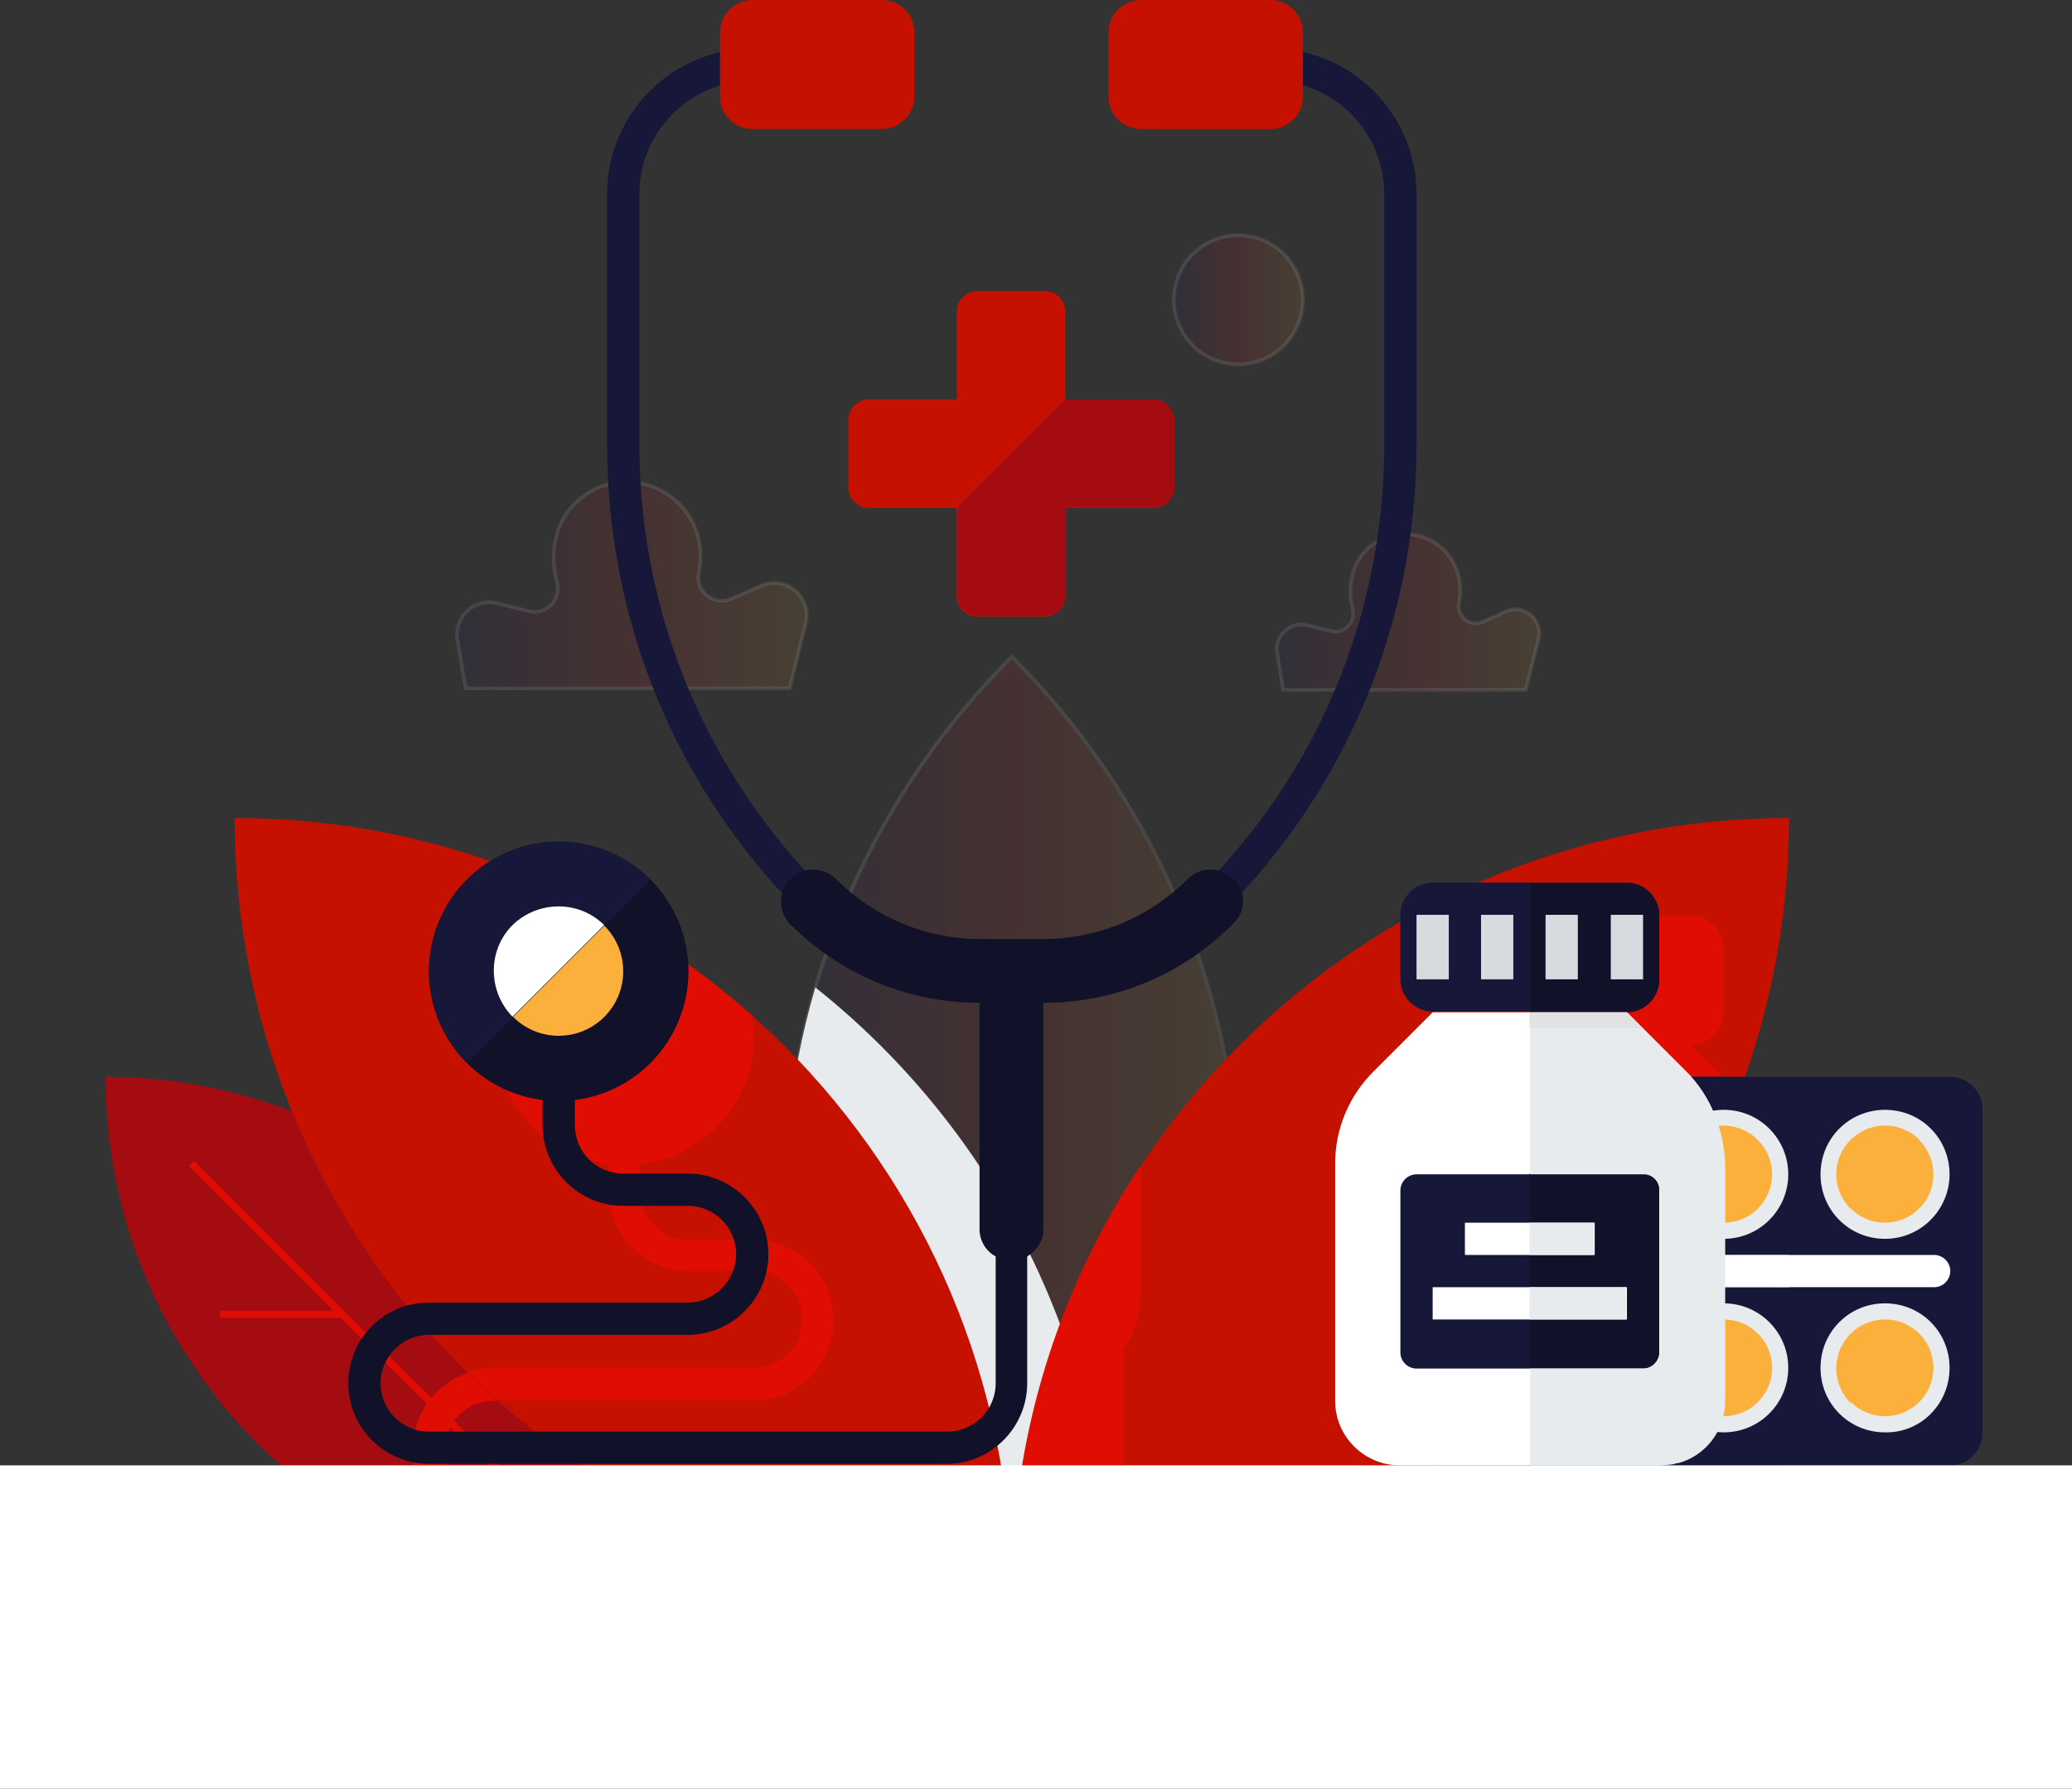 <?xml version="1.0" encoding="utf-8"?>
<!-- Generator: Adobe Illustrator 23.0.4, SVG Export Plug-In . SVG Version: 6.00 Build 0)  -->
<svg version="1.1" id="_x2014_ÎÓÈ_x5F_1" xmlns="http://www.w3.org/2000/svg" xmlns:xlink="http://www.w3.org/1999/xlink"
	 x="0px" y="0px" width="282.6px" height="244px" viewBox="0 0 282.6 244" style="enable-background:new 0 0 282.6 244;"
	 xml:space="preserve">
<rect x="0" y="0" width="282.6" height="244" fill="#333333" stroke="none"/>
<style type="text/css">
	.st0{opacity:0.1;fill:url(#SVGID_1_);stroke:#FFFFFF;stroke-width:0.5;stroke-miterlimit:10;}
	.st1{opacity:0.1;fill:url(#SVGID_2_);stroke:#FFFFFF;stroke-width:0.5;stroke-miterlimit:10;}
	.st2{opacity:0.1;fill:url(#SVGID_3_);stroke:#FFFFFF;stroke-width:0.5;stroke-miterlimit:10;}
	.st3{opacity:0.1;}
	.st4{fill:url(#SVGID_4_);stroke:#FFFFFF;stroke-width:0.5;stroke-miterlimit:10;}
	.st5{fill:#E8EBED;}
	.st6{fill:#C61000;}
	.st7{fill:#E00D03;}
	.st8{fill:#A40C11;}
	.st9{fill:none;stroke:#E00D03;stroke-miterlimit:10;}
	.st10{fill:#17173A;}
	.st11{fill:#AEB6BF;}
	.st12{fill:#E5E5E5;}
	.st13{fill:#4183D7;}
	.st14{fill:#FBB03B;}
	.st15{fill:#FFFFFF;}
	.st16{fill:#8DB5E7;}
	.st17{fill:#11112A;}
	.st18{fill:#D6DBDF;}
	.st19{fill:#E2E2E2;}
	.st20{fill:url(#SVGID_5_);}
	.st21{fill:url(#SVGID_6_);}
</style>
<linearGradient id="SVGID_1_" gradientUnits="userSpaceOnUse" x1="160.029" y1="40.942" x2="177.69" y2="40.942">
	<stop  offset="0" style="stop-color:#1B1464"/>
	<stop  offset="0.5" style="stop-color:#ED1C24"/>
	<stop  offset="1" style="stop-color:#FBB03B"/>
</linearGradient>
<circle class="st0" cx="168.9" cy="40.9" r="8.8"/>
<linearGradient id="SVGID_2_" gradientUnits="userSpaceOnUse" x1="62.362" y1="79.879" x2="110.039" y2="79.879">
	<stop  offset="0" style="stop-color:#1B1464"/>
	<stop  offset="0.5" style="stop-color:#ED1C24"/>
	<stop  offset="1" style="stop-color:#FBB03B"/>
</linearGradient>
<path class="st1" d="M103.8,79.9l-4.1,1.8c-2.3,1-4.9-1-4.4-3.5l0,0c0.7-3.3-0.1-6.8-2.5-9.3c-4-4.2-10.6-4.2-14.6,0
	c-2.3,2.4-3.1,6-2.5,9.3l0.3,1.3c0.5,2.5-1.6,4.4-3.8,3.9l-4.4-1.1c-3.1-0.8-5.9,1.9-5.4,5l1.1,6.6H79h13.2h15.5l2.2-8.9
	C110.8,81.5,107.2,78.4,103.8,79.9z"/>
<linearGradient id="SVGID_3_" gradientUnits="userSpaceOnUse" x1="174.29" y1="83.391" x2="210.047" y2="83.391">
	<stop  offset="0" style="stop-color:#1B1464"/>
	<stop  offset="0.5" style="stop-color:#ED1C24"/>
	<stop  offset="1" style="stop-color:#FBB03B"/>
</linearGradient>
<path class="st2" d="M205.4,83.4l-3.1,1.4c-1.8,0.8-3.7-0.7-3.3-2.6l0,0c0.5-2.5-0.1-5.1-1.9-7c-3-3.1-7.9-3.1-10.9,0
	c-1.7,1.8-2.3,4.5-1.9,7l0.2,1c0.4,1.8-1.2,3.3-2.9,2.9l-3.3-0.8c-2.3-0.6-4.5,1.4-4.1,3.8l0.8,5h11.6h9.9h11.6l1.7-6.7
	C210.6,84.6,207.9,82.3,205.4,83.4z"/>
<g class="st3">
	<linearGradient id="SVGID_4_" gradientUnits="userSpaceOnUse" x1="106.949" y1="164.571" x2="169.024" y2="164.571">
		<stop  offset="0" style="stop-color:#1B1464"/>
		<stop  offset="0.5" style="stop-color:#ED1C24"/>
		<stop  offset="1" style="stop-color:#FBB03B"/>
	</linearGradient>
	<path class="st4" d="M138,89.6L138,89.6c41.4,41.4,41.4,108.5,0,149.9v0v0C96.6,198.1,96.6,131,138,89.6L138,89.6z"/>
</g>
<path class="st5" d="M111.2,134.7c-7.5,25.6-5.1,53.5,7.1,77.7c10.3,3.4,21.4,5.2,32.9,5.2C151.2,184,135.6,154.1,111.2,134.7z"/>
<path class="st6" d="M138,217.6L138,217.6c58.5,0,106-47.4,106-106l0,0l0,0C185.4,111.6,138,159,138,217.6L138,217.6z"/>
<path class="st7" d="M153.4,183.9c1.4-2.1,2.2-4.6,2.2-7.3V159c-9.9,14.8-16.1,32.3-17.4,51.1c1.3,0.5,2.7,0.8,4.1,0.8
	c6.1,0,11-5,11-11V183.9z"/>
<path class="st8" d="M14.4,146.9L14.4,146.9c39,0,70.6,31.6,70.6,70.6l0,0l0,0C46,217.6,14.4,185.9,14.4,146.9L14.4,146.9z"/>
<line class="st9" x1="85" y1="217.6" x2="26.1" y2="158.7"/>
<line class="st9" x1="46.7" y1="179.3" x2="30" y2="179.3"/>
<path class="st7" d="M235.1,138.1v-8.8c0-2.4-2-4.4-4.4-4.4h-13.2v17.7v20.6v1.5h12.3c2.9-5,5.4-10.2,7.4-15.6l-6.5-6.5
	C233.1,142.5,235.1,140.5,235.1,138.1z"/>
<g>
	<path class="st6" d="M32,111.6L32,111.6c58.5,0,106,47.4,106,106l0,0l0,0C79.5,217.6,32,170.1,32,111.6L32,111.6z"/>
</g>
<path class="st10" d="M204.2,146.9H266c2.4,0,4.4,2,4.4,4.4v44.2c0,2.4-2,4.4-4.4,4.4h-61.8c-2.4,0-4.4-2-4.4-4.4v-44.2
	C199.8,148.9,201.8,146.9,204.2,146.9z"/>
<path class="st10" d="M244,163.1c0-4.7-1.9-9.2-5.2-12.5l-3.7-3.7h-30.9c-2.4,0-4.4,2-4.4,4.4v44.2c0,2.4,2,4.4,4.4,4.4h38.5
	c0.8-1.3,1.2-2.8,1.2-4.4V163.1z"/>
<path class="st11" d="M206.4,171.2c-1.2,0-2.2,1-2.2,2.2s1,2.2,2.2,2.2H244v-4.4H206.4z"/>
<circle class="st12" cx="213" cy="186.6" r="8.8"/>
<circle class="st5" cx="235.1" cy="186.6" r="8.8"/>
<path class="st5" d="M265.9,186.6c0-4.9-3.9-8.8-8.8-8.8c-4.9,0-8.8,3.9-8.8,8.8s3.9,8.8,8.8,8.8C262,195.5,265.9,191.5,265.9,186.6
	z"/>
<circle class="st13" cx="213" cy="186.6" r="6.6"/>
<circle class="st14" cx="235.1" cy="186.6" r="6.6"/>
<circle class="st14" cx="257.1" cy="186.6" r="6.6"/>
<circle class="st12" cx="213" cy="160.2" r="8.8"/>
<circle class="st5" cx="235.1" cy="160.2" r="8.8"/>
<path class="st5" d="M265.9,160.2c0-4.9-3.9-8.8-8.8-8.8c-4.9,0-8.8,3.9-8.8,8.8s3.9,8.8,8.8,8.8C262,169,265.9,165,265.9,160.2z"/>
<circle class="st13" cx="213" cy="160.2" r="6.6"/>
<circle class="st14" cx="235.1" cy="160.2" r="6.6"/>
<circle class="st14" cx="257.1" cy="160.2" r="6.6"/>
<path class="st15" d="M263.8,171.2h-57.4c-1.2,0-2.2,1-2.2,2.2l0,0c0,1.2,1,2.2,2.2,2.2h57.4c1.2,0,2.2-1,2.2-2.2l0,0
	C266,172.2,265,171.2,263.8,171.2z"/>
<path class="st14" d="M261.8,182c-2.6-2.6-6.8-2.6-9.4,0c-2.6,2.6-2.6,6.8,0,9.4L261.8,182z"/>
<path class="st14" d="M239.7,182c-2.6-2.6-6.8-2.6-9.4,0c-2.6,2.6-2.6,6.8,0,9.4L239.7,182z"/>
<path class="st16" d="M217.7,182c-2.6-2.6-6.8-2.6-9.4,0c-2.6,2.6-2.6,6.8,0,9.4L217.7,182z"/>
<path class="st14" d="M261.8,155.5c-2.6-2.6-6.8-2.6-9.4,0c-2.6,2.6-2.6,6.8,0,9.4L261.8,155.5z"/>
<path class="st14" d="M239.7,155.5c-2.6-2.6-6.8-2.6-9.4,0c-2.6,2.6-2.6,6.8,0,9.4L239.7,155.5z"/>
<path class="st16" d="M217.7,155.5c-2.6-2.6-6.8-2.6-9.4,0c-2.6,2.6-2.6,6.8,0,9.4L217.7,155.5z"/>
<circle class="st14" cx="257.1" cy="186.6" r="4.4"/>
<circle class="st14" cx="257.1" cy="160.2" r="4.4"/>
<g>
	<path class="st10" d="M221.9,120.4h-26.5c-2.4,0-4.4,2-4.4,4.4v8.8c0,2.4,2,4.4,4.4,4.4h26.5c2.4,0,4.4-2,4.4-4.4v-8.8
		C226.3,122.4,224.3,120.4,221.9,120.4z"/>
	<path class="st15" d="M230,146.2l-8.1-8.1h-26.5l-8.1,8.1c-3.3,3.3-5.2,7.8-5.2,12.5v32.4c0,4.9,4,8.8,8.8,8.8h35.3
		c4.9,0,8.8-4,8.8-8.8v-32.4C235.1,154,233.3,149.5,230,146.2z"/>
	<path class="st10" d="M224.1,160.2h-30.9c-1.2,0-2.2,1-2.2,2.2v22.1c0,1.2,1,2.2,2.2,2.2h30.9c1.2,0,2.2-1,2.2-2.2v-22.1
		C226.3,161.1,225.3,160.2,224.1,160.2z"/>
	<path class="st17" d="M221.9,138.1c2.4,0,4.4-2,4.4-4.4v-8.8c0-2.4-2-4.4-4.4-4.4h-13.2v17.7H221.9z"/>
	<g>
		<g>
			<rect x="219.7" y="124.8" class="st18" width="4.4" height="8.8"/>
		</g>
		<g>
			<rect x="210.8" y="124.8" class="st18" width="4.4" height="8.8"/>
		</g>
		<g>
			<rect x="202" y="124.8" class="st18" width="4.4" height="8.8"/>
		</g>
		<g>
			<rect x="193.2" y="124.8" class="st18" width="4.4" height="8.8"/>
		</g>
	</g>
	<path class="st17" d="M208.6,186.6h15.5c1.2,0,2.2-1,2.2-2.2v-22.1c0-1.2-1-2.2-2.2-2.2h-15.5V186.6z"/>
	<g>
		<rect x="199.8" y="166.8" class="st15" width="17.7" height="4.4"/>
	</g>
	<g>
		<rect x="195.4" y="175.6" class="st15" width="26.5" height="4.4"/>
	</g>
	<g>
		<path class="st5" d="M230,146.2l-8.1-8.1h-13.2v20.6v1.5h15.5c1.2,0,2.2,1,2.2,2.2v22.1c0,1.2-1,2.2-2.2,2.2h-15.5v8.8v4.4h17.7
			c0.4,0,0.7,0,1.1-0.1c0.1,0,0.2,0,0.3,0c0.3,0,0.6-0.1,0.9-0.2c0.1,0,0.1,0,0.2,0c3.7-1,6.4-4.4,6.4-8.5v-32.4
			C235.1,154,233.3,149.5,230,146.2z"/>
		<rect x="208.6" y="175.6" class="st5" width="13.2" height="4.4"/>
		<rect x="208.6" y="166.8" class="st5" width="8.8" height="4.4"/>
	</g>
	<polygon class="st19" points="221.9,138.1 208.6,138.1 208.6,140.3 224.1,140.3 	"/>
</g>
<g>
	<path class="st7" d="M102.7,191.1c6.1,0,11-4.9,11-11c0-6.1-5-11-11-11h-8.8c-3.7,0-6.6-3-6.6-6.6v-3.6c8.7-1.1,15.5-8.4,15.5-17.4
		c0-1-0.1-2-0.3-3c-6.3-5.6-13.2-10.4-20.6-14.4c-8.2,1.5-14.4,8.7-14.4,17.3c0,9,6.8,16.3,15.5,17.4v3.6c0,6.1,5,11,11,11h8.8
		c3.7,0,6.6,3,6.6,6.6c0,3.7-3,6.6-6.6,6.6H67.3c-1.2,0-2.4,0.2-3.5,0.6c1.3,1.3,2.7,2.6,4.1,3.8H102.7z"/>
	<path class="st7" d="M61.1,199.9c-0.2-0.7-0.4-1.4-0.4-2.2c0-3.7,3-6.6,6.6-6.6h0.6c-1.4-1.2-2.8-2.5-4.1-3.8
		c-4.4,1.5-7.5,5.6-7.5,10.4c0,0.8,0.1,1.5,0.2,2.2H61.1z"/>
</g>
<path class="st6" d="M157.3,54.5h-12v-12c0-1.5-1.2-2.8-2.8-2.8h-9.2c-1.5,0-2.8,1.2-2.8,2.8v12h-12c-1.5,0-2.8,1.2-2.8,2.8v9.2
	c0,1.5,1.2,2.8,2.8,2.8h12v12c0,1.5,1.2,2.8,2.8,2.8h9.2c1.5,0,2.8-1.2,2.8-2.8v-12h12c1.5,0,2.8-1.2,2.8-2.8v-9.2
	C160.1,55.7,158.8,54.5,157.3,54.5z"/>
<g>
	<path class="st10" d="M166.7,124.6l-3.1-3.1c16.3-16.3,25.2-37.9,25.2-60.9V26.5c0-8.5-6.9-15.5-15.5-15.5V6.6
		c11,0,19.9,8.9,19.9,19.9v34.1C193.2,84.7,183.8,107.5,166.7,124.6z"/>
</g>
<g>
	<path class="st10" d="M109.3,124.6c-17.1-17.1-26.5-39.8-26.5-64V26.5c0-11,8.9-19.9,19.9-19.9V11c-8.5,0-15.5,6.9-15.5,15.5v34.1
		c0,23,9,44.6,25.2,60.9L109.3,124.6z"/>
</g>
<g>
	<linearGradient id="SVGID_5_" gradientUnits="userSpaceOnUse" x1="110.867" y1="123.001" x2="110.867" y2="123.001">
		<stop  offset="0.25" style="stop-color:#FFFFFF"/>
		<stop  offset="0.427" style="stop-color:#FCFCFC"/>
		<stop  offset="0.57" style="stop-color:#F2F3F5"/>
		<stop  offset="0.7" style="stop-color:#E1E4E7"/>
		<stop  offset="0.823" style="stop-color:#C9CED5"/>
		<stop  offset="0.94" style="stop-color:#ABB3BD"/>
		<stop  offset="1" style="stop-color:#98A2AE"/>
	</linearGradient>
	<path class="st20" d="M110.9,123"/>
</g>
<path class="st17" d="M168.2,119.9c-1.7-1.7-4.5-1.7-6.2,0c-5.3,5.3-12.3,8.2-19.7,8.2h-8.6c-7.4,0-14.4-2.9-19.7-8.2
	c-1.7-1.7-4.5-1.7-6.2,0c-1.7,1.7-1.7,4.5,0,6.2c6.9,6.9,16.1,10.7,25.8,10.7v30.9c0,1.6,0.9,3,2.2,3.7v17.3c0,3.7-3,6.6-6.6,6.6
	H58.5c-3.7,0-6.6-3-6.6-6.6s3-6.6,6.6-6.6h35.3c6.1,0,11-5,11-11c0-6.1-5-11-11-11H85c-3.7,0-6.6-3-6.6-6.6v-23.3
	c0-1.2-1-2.2-2.2-2.2s-2.2,1-2.2,2.2v23.3c0,6.1,5,11,11,11h8.8c3.7,0,6.6,3,6.6,6.6s-3,6.6-6.6,6.6H58.5c-6.1,0-11,4.9-11,11
	c0,6.1,5,11,11,11h70.6c6.1,0,11-5,11-11v-17.3c1.3-0.8,2.2-2.1,2.2-3.7v-30.9c9.8,0,18.9-3.8,25.8-10.7
	C170,124.4,170,121.6,168.2,119.9z"/>
<g>
	<linearGradient id="SVGID_6_" gradientUnits="userSpaceOnUse" x1="165.103" y1="123.001" x2="165.103" y2="123.001">
		<stop  offset="0.25" style="stop-color:#FFFFFF"/>
		<stop  offset="0.427" style="stop-color:#FCFCFC"/>
		<stop  offset="0.57" style="stop-color:#F2F3F5"/>
		<stop  offset="0.7" style="stop-color:#E1E4E7"/>
		<stop  offset="0.823" style="stop-color:#C9CED5"/>
		<stop  offset="0.94" style="stop-color:#ABB3BD"/>
		<stop  offset="1" style="stop-color:#98A2AE"/>
	</linearGradient>
	<path class="st21" d="M165.1,123"/>
</g>
<circle class="st17" cx="76.2" cy="132.5" r="17.7"/>
<circle class="st14" cx="76.2" cy="132.5" r="8.8"/>
<path class="st8" d="M157.3,54.5h-12l-14.7,14.7v12c0,1.5,1.2,2.8,2.8,2.8h9.2c1.5,0,2.8-1.2,2.8-2.8v-12h12c1.5,0,2.8-1.2,2.8-2.8
	v-9.2C160.1,55.7,158.8,54.5,157.3,54.5z"/>
<path class="st6" d="M120.3,0h-17.7c-2.4,0-4.4,2-4.4,4.4v8.8c0,2.4,2,4.4,4.4,4.4h17.7c2.4,0,4.4-2,4.4-4.4V8.8V4.4
	C124.7,2,122.8,0,120.3,0z"/>
<path class="st6" d="M173.3,0h-17.7c-2.4,0-4.4,2-4.4,4.4v4.4v4.4v0c0,2.4,2,4.4,4.4,4.4h17.7c2.4,0,4.4-2,4.4-4.4V4.4
	C177.7,2,175.7,0,173.3,0z"/>
<path class="st10" d="M88.7,120c-6.9-6.9-18.1-6.9-25,0s-6.9,18.1,0,25L88.7,120z"/>
<path class="st15" d="M82.4,126.2c-3.4-3.4-9-3.4-12.5,0c-3.4,3.4-3.4,9,0,12.5L82.4,126.2z"/>
<rect y="199.9" class="st15" width="282.6" height="44.2"/>
</svg>
